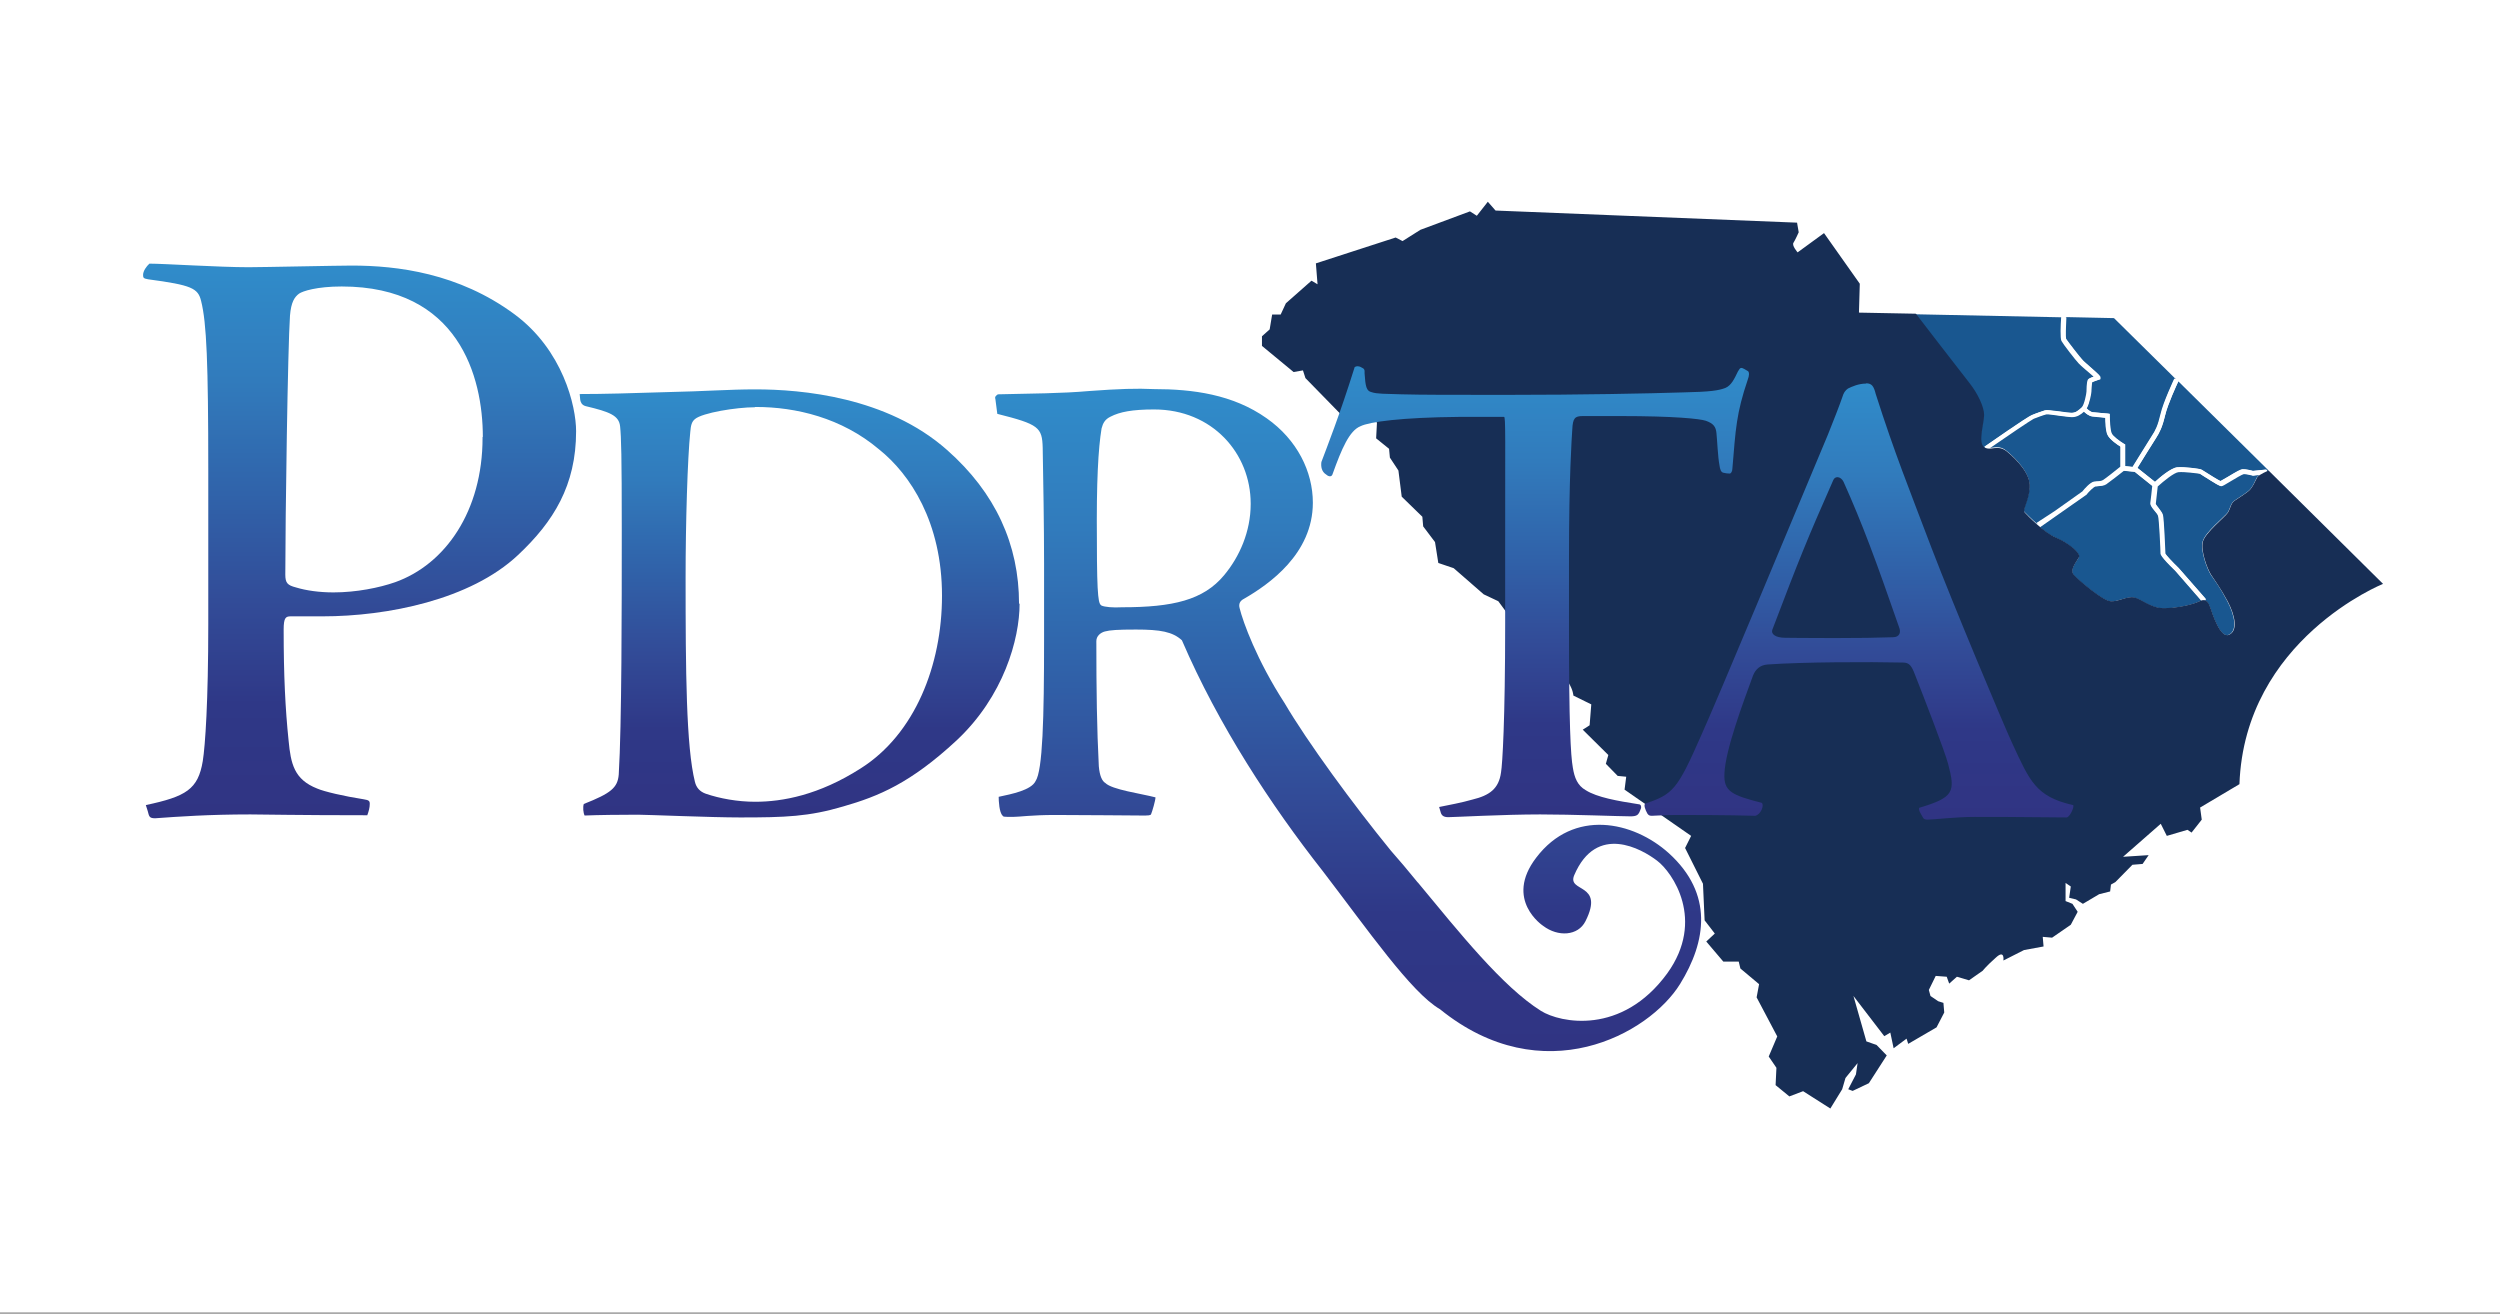 <svg width="1100" height="578" viewBox="0 0 1100 578" fill="none" xmlns="http://www.w3.org/2000/svg">
<rect x="0" y="0" width="1100" height="578" fill="#808080" stroke="none"/>
<rect width="1100" height="577.5" fill="white"/>
<path d="M907.034 139.487C907.034 139.487 907.034 139.608 907.034 139.487L908.003 139.608L907.034 139.487Z" fill="white"/>
<path d="M958.481 167.692L957.754 166.965L958.481 167.692Z" fill="white"/>
<path d="M893.84 182.702C895.777 181.855 898.44 181.008 899.529 180.644C900.256 180.402 902.071 180.644 905.945 181.129C908.124 181.371 910.303 181.734 911.271 181.734C913.208 181.734 914.539 180.523 915.992 179.192C917.082 178.102 918.05 173.139 918.05 172.292C918.05 172.292 918.05 167.934 918.655 167.087C918.776 166.845 919.018 166.482 921.197 165.755C920.229 164.908 918.776 163.576 917.566 162.608C916.234 161.518 915.145 160.429 914.66 159.945C913.329 158.613 907.64 151.229 907.034 150.019C906.429 148.808 906.671 142.998 906.913 139.608L842.636 138.277C842.636 138.277 862.367 163.818 866.119 168.66C869.872 173.502 872.656 179.313 872.656 182.823C872.656 186.334 869.872 195.049 872.656 196.986C872.898 197.107 873.14 197.228 873.503 197.349L873.019 196.623C875.077 195.17 891.903 183.429 893.84 182.702Z" fill="#195790"/>
<path d="M950.612 243.469C950.612 241.895 950.007 228.338 949.523 227.006C949.402 226.401 948.676 225.554 947.949 224.706C946.86 223.375 946.013 222.285 946.134 221.317C946.255 220.348 946.86 215.506 946.981 213.812L939.113 207.517L934.15 207.033C932.818 208.122 927.492 212.238 926.402 212.964C925.192 213.691 923.981 213.691 922.771 213.812C922.408 213.812 922.045 213.812 921.681 213.933C920.955 214.054 919.018 215.991 917.566 217.685L917.324 217.806L897.35 231.848C899.65 233.785 902.313 235.722 904.613 236.69C909.94 238.869 915.629 243.59 914.661 245.285C913.692 246.98 910.424 250.732 912.361 253.032C914.297 255.211 925.071 264.411 928.581 264.653C931.971 264.774 935.844 262.353 938.871 262.958C942.018 263.563 946.134 267.558 951.581 267.679C957.028 267.8 964.533 266.226 967.68 264.653C968.044 264.532 968.286 264.411 968.528 264.29L957.028 251.095C950.612 244.922 950.612 243.832 950.612 243.469Z" fill="#195790"/>
<path d="M908.971 139.608C908.729 143.603 908.608 148.324 908.85 149.05C909.455 150.018 915.024 157.402 916.234 158.492C916.718 158.976 917.808 159.945 919.018 161.034C923.86 165.271 923.981 165.513 923.981 166.118V166.844L923.255 167.086C922.166 167.45 920.834 167.934 920.35 168.176C920.229 168.902 919.987 171.444 919.987 172.292C919.987 172.776 919.26 177.497 917.929 179.676C918.776 180.402 919.866 181.249 920.471 181.37C922.045 181.491 927.25 181.976 927.25 181.976L928.097 182.097V182.944C928.097 184.639 928.218 189.239 928.944 190.691C929.55 192.023 932.576 194.202 934.392 195.291L934.876 195.533V205.096L938.265 205.459C939.718 203.159 945.649 193.596 946.86 191.66C948.312 189.481 949.402 187.423 950.612 182.218C951.823 176.892 956.544 166.965 956.665 166.602L957.512 166.965L930.155 139.971L907.761 139.487L908.971 139.608Z" fill="#195790"/>
<path d="M952.67 182.702C951.339 188.149 950.128 190.449 948.676 192.749C947.465 194.565 942.26 202.917 940.444 205.943L948.191 212.117C950.007 210.422 955.212 205.943 957.996 205.701C961.023 205.338 967.802 206.306 968.528 206.67C968.649 206.791 969.012 206.912 970.344 207.759C972.038 208.848 975.912 211.269 977.001 211.754C977.607 211.512 979.18 210.543 980.391 209.817C984.022 207.638 985.838 206.67 986.806 206.549C988.138 206.427 990.559 207.033 991.285 207.275L996.975 206.549L997.096 207.517C997.701 207.275 998.185 207.033 998.185 207.033L958.481 167.812C957.754 169.386 953.76 177.981 952.67 182.702Z" fill="#195790"/>
<path d="M991.043 209.091C990.196 208.849 988.017 208.364 986.927 208.364C986.322 208.485 983.175 210.301 981.359 211.391C978.333 213.206 977.486 213.691 977.001 213.691C976.396 213.691 975.186 213.085 969.375 209.333C968.528 208.728 967.801 208.364 967.68 208.243C967.196 208.122 961.023 207.154 958.118 207.517C956.181 207.759 951.702 211.391 949.039 213.812C948.918 215.264 948.312 220.469 948.191 221.438C948.191 221.68 949.039 222.769 949.523 223.375C950.37 224.464 951.097 225.432 951.339 226.28C951.944 228.096 952.428 242.622 952.428 243.348C952.67 243.953 955.697 247.221 958.36 249.764L970.344 263.442L969.617 264.047C971.191 264.168 971.917 265.984 972.522 267.558C973.249 269.616 976.759 280.994 980.633 279.3C984.506 277.605 983.417 270.947 980.028 264.532C976.638 258.116 974.58 255.574 972.765 252.911C971.07 250.248 968.165 242.379 969.133 238.385C970.101 234.269 978.817 227.369 980.149 225.554C981.359 223.617 981.359 221.68 983.054 220.348C984.749 219.138 987.412 217.564 989.348 215.991C991.285 214.417 992.375 211.149 993.101 209.938C993.343 209.575 993.948 209.091 994.554 208.728L990.922 209.212L991.043 209.091Z" fill="#195790"/>
<path d="M904.129 224.827L916.234 216.233C917.082 215.143 919.745 212.117 921.439 211.875C921.803 211.875 922.287 211.754 922.65 211.754C923.739 211.754 924.708 211.633 925.434 211.149C926.402 210.543 930.881 207.033 932.939 205.338V196.38C931.608 195.533 928.097 193.112 927.25 191.296C926.402 189.602 926.281 185.486 926.281 183.67C924.708 183.549 921.439 183.186 920.35 183.065C919.018 182.944 917.566 181.733 916.718 180.886C915.266 182.218 913.692 183.307 911.392 183.307C910.303 183.307 908.124 183.065 905.824 182.702C903.645 182.46 900.619 181.975 900.135 182.096C899.045 182.46 896.382 183.307 894.566 184.033C893.356 184.517 882.461 191.902 875.077 197.107C877.377 197.107 879.919 195.775 882.945 198.438C887.061 201.828 893.235 208.122 892.993 214.054C892.629 219.985 889.603 224.101 890.814 225.311C891.419 225.917 893.84 228.338 896.624 230.759L896.14 230.032L904.129 224.827Z" fill="#195790"/>
<path d="M991.285 207.154C990.559 206.912 988.138 206.428 986.806 206.428C985.838 206.428 984.022 207.517 980.391 209.696C979.059 210.422 977.486 211.391 977.001 211.633C975.912 211.149 972.038 208.728 970.344 207.638C969.012 206.791 968.649 206.549 968.528 206.549C967.802 206.186 961.023 205.338 957.996 205.58C955.212 205.823 950.007 210.301 948.191 211.996L940.444 205.823C942.381 202.796 947.586 194.444 948.676 192.628C950.128 190.328 951.46 188.028 952.67 182.581C953.76 177.86 957.754 169.265 958.481 167.692L957.754 166.965L956.907 166.602C956.665 166.965 952.065 176.892 950.855 182.218C949.644 187.423 948.433 189.481 947.102 191.66C945.891 193.596 939.839 203.159 938.507 205.459L935.118 205.096V195.533L934.634 195.291C932.818 194.202 929.792 192.023 929.187 190.691C928.46 189.118 928.339 184.639 928.339 182.944V182.097L927.492 181.976C927.492 181.976 922.287 181.491 920.713 181.37C920.108 181.249 918.897 180.523 918.171 179.676C919.503 177.376 920.229 172.776 920.229 172.292C920.229 171.444 920.35 168.902 920.592 168.176C921.076 167.934 922.408 167.45 923.497 167.086L924.223 166.844V166.118C924.223 165.513 924.102 165.271 919.26 161.034C918.05 159.945 916.839 158.976 916.476 158.492C915.266 157.281 909.697 150.018 909.092 149.05C908.85 148.324 908.971 143.603 909.213 139.608L908.245 139.487H907.276C907.034 142.876 906.792 148.687 907.397 149.897C908.124 151.108 913.813 158.492 915.024 159.823C915.508 160.308 916.597 161.276 917.929 162.487C919.018 163.455 920.592 164.787 921.56 165.634C919.381 166.36 919.139 166.723 919.018 166.965C918.413 167.813 918.413 172.171 918.413 172.171C918.413 172.897 917.445 177.981 916.355 179.07C914.903 180.523 913.692 181.613 911.634 181.613C910.666 181.613 908.366 181.37 906.308 181.007C902.313 180.523 900.498 180.281 899.892 180.523C898.682 180.886 896.019 181.855 894.203 182.581C892.266 183.428 875.44 195.049 873.503 196.381L873.988 197.107C874.472 197.228 874.835 197.349 875.319 197.349C882.824 192.144 893.598 184.881 894.808 184.276C896.624 183.549 899.287 182.581 900.377 182.339C900.982 182.218 903.887 182.581 906.066 182.944C908.366 183.186 910.545 183.549 911.634 183.549C913.934 183.549 915.508 182.46 916.96 181.128C917.808 181.976 919.26 183.065 920.592 183.307C921.802 183.428 924.95 183.67 926.523 183.912C926.523 185.728 926.766 189.844 927.492 191.539C928.339 193.475 931.85 195.896 933.181 196.623V205.58C931.123 207.275 926.523 210.786 925.676 211.391C924.95 211.875 923.981 211.875 922.892 211.996C922.529 211.996 922.045 211.996 921.681 212.117C919.866 212.238 917.324 215.385 916.476 216.475L904.371 225.07L896.261 230.759L896.745 231.485C896.987 231.727 897.229 231.848 897.471 232.09L917.687 217.928L917.929 217.806C919.26 216.112 921.318 214.175 922.045 214.054C922.408 214.054 922.771 214.054 923.134 213.933C924.345 213.812 925.676 213.812 926.766 213.086C927.855 212.359 933.181 208.244 934.513 207.154L939.476 207.638L947.344 213.933C947.102 215.507 946.618 220.47 946.497 221.438C946.376 222.406 947.223 223.496 948.312 224.827C948.918 225.675 949.644 226.522 949.886 227.127C950.249 228.459 950.976 242.017 950.976 243.59C950.976 243.953 950.976 245.043 957.391 251.216L968.891 264.411C969.254 264.29 969.738 264.29 969.98 264.29L970.707 263.684L958.723 250.006C956.06 247.464 953.033 244.195 952.791 243.59C952.791 242.985 952.186 228.338 951.702 226.522C951.46 225.675 950.612 224.585 949.886 223.617C949.402 223.012 948.555 221.922 948.555 221.68C948.676 220.712 949.281 215.385 949.402 214.054C952.065 211.633 956.544 208.001 958.481 207.759C961.265 207.517 967.438 208.365 968.044 208.486C968.165 208.607 968.891 208.97 969.738 209.575C975.549 213.207 976.759 213.933 977.364 213.933C977.97 213.933 978.696 213.449 981.722 211.633C983.538 210.543 986.564 208.728 987.291 208.607C988.259 208.607 990.559 209.091 991.406 209.333H991.527L995.159 208.849C995.885 208.365 996.854 207.88 997.58 207.638L997.459 206.67L991.285 207.154Z" fill="white"/>
<path d="M998.185 207.033C998.185 207.033 994.069 208.728 993.222 209.938C992.496 211.149 991.285 214.417 989.469 215.991C987.533 217.564 984.87 219.138 983.175 220.349C981.48 221.559 981.48 223.617 980.27 225.554C979.059 227.491 970.223 234.39 969.254 238.385C968.286 242.501 971.191 250.248 972.886 252.911C974.58 255.574 976.638 258.116 980.149 264.532C983.538 270.947 984.749 277.605 980.754 279.3C976.88 280.995 973.37 269.616 972.644 267.558C971.917 265.5 970.949 262.958 967.802 264.532C964.654 266.105 957.149 267.679 951.702 267.558C946.255 267.437 942.139 263.442 938.992 262.837C935.844 262.232 932.092 264.774 928.702 264.532C925.313 264.411 914.418 255.09 912.482 252.911C910.545 250.732 913.813 246.98 914.782 245.164C915.75 243.469 910.061 238.748 904.734 236.569C899.408 234.39 892.145 226.885 890.935 225.554C889.724 224.343 892.871 220.228 893.114 214.296C893.477 208.365 887.182 202.07 883.066 198.681C878.951 195.291 875.803 198.681 873.019 196.744C870.235 194.807 873.019 186.091 873.019 182.581C873.019 179.07 870.235 173.139 866.483 168.418C862.73 163.697 842.999 138.034 842.999 138.034L817.941 137.55L818.305 124.84L802.568 102.567L790.947 111.04C790.947 111.04 788.284 108.014 789.132 106.804C789.858 105.714 791.431 102.204 791.431 102.204L790.705 97.967L658.034 92.641L654.645 88.767L649.803 94.941L646.777 93.004L624.988 101.114L617.119 106.077L614.093 104.504L578.989 115.882L579.715 125.082L577.052 123.508L565.794 133.435L563.494 138.398H559.742L558.652 144.934L555.263 147.961V152.197L569.183 163.697L573.299 162.971L574.389 166.36L589.762 182.097L592.425 179.434L600.656 179.797L605.862 185.97L605.498 192.87L611.188 197.47L611.551 201.344L615.304 207.033L616.756 218.533L625.835 227.369L626.198 231.606L631.403 238.506L632.856 247.706L639.635 250.006L652.829 261.506L659.245 264.532L666.024 273.732L667.476 279.905L670.502 284.505L676.918 290.316C691.928 296.489 692.291 306.052 692.291 306.052L700.16 309.926L699.433 319.125L696.407 321.062L707.665 332.199L706.575 336.072L711.781 341.399L715.533 341.762L714.807 347.451L744.101 367.788L741.438 373.114L749.306 388.85L750.032 404.95L754.511 410.76L750.759 414.271L758.264 423.107H765.043L765.769 426.134L774 433.034L772.911 438.844L781.99 456.033L778.237 464.87L781.626 469.833L781.263 477.459L787.316 482.422L793.368 480.122L805.352 487.748L810.557 479.275L812.01 474.312L817.336 467.775L816.61 472.738L813.221 479.275L815.157 480.001L822.299 476.612L830.168 464.386L825.689 459.786L821.21 458.212L815.52 438.239L829.078 455.912L831.741 454.338L833.194 461.238L838.883 457.001L839.609 459.301L852.078 452.038L855.467 445.502L855.104 441.265L852.804 440.539L849.415 438.239L848.688 435.576L851.714 429.402L856.556 429.765L857.646 432.791L861.035 429.765L866.362 431.339L872.414 427.102C872.414 427.102 873.867 425.165 878.103 421.413C882.219 417.539 881.493 422.623 881.493 422.623L890.572 418.023L899.166 416.45L898.803 412.213L902.919 412.576L911.15 406.887L914.176 401.197L911.876 397.687L908.85 396.476V388.487L911.15 390.061L910.424 395.024L913.45 395.75L916.476 397.687L923.618 393.45L928.46 392.24L928.823 389.213L930.76 388.124L938.265 380.498L942.744 380.135L945.407 376.261L934.15 376.987L950.733 362.461L953.397 367.788L962.475 365.124L964.291 366.335L968.77 360.646L968.044 355.319L985.354 345.03C987.654 281.358 1048.54 256.906 1048.54 256.906L998.185 207.033Z" fill="#172E55"/>
<path d="M821.089 168.66C823.631 168.66 824.478 169.992 825.326 173.381C833.678 199.528 839.852 214.659 849.899 241.169C859.583 266.469 881.13 317.794 885.245 326.752C893.114 343.699 895.656 350.477 912.118 354.23C912.966 354.593 910.787 359.556 909.334 359.677C884.277 359.435 878.709 359.435 868.904 359.435C860.43 359.435 850.746 360.646 848.083 360.646C847.236 360.646 846.388 360.404 846.146 359.798C845.42 358.467 843.967 356.409 844.451 355.44C859.825 350.841 860.43 348.42 857.162 336.072C855.83 330.867 846.267 306.173 842.636 296.973C841.062 292.737 839.973 291.526 837.31 291.526C822.299 291.163 793.126 291.284 777.753 292.373C774.363 292.615 772.427 294.552 771.337 297.215C767.1 308.836 759.111 330.02 758.748 340.43C758.385 348.177 761.895 349.872 775.211 353.262C776.3 354.351 774.848 358.346 772.306 358.951C759.837 358.588 743.254 358.588 737.564 358.588C732.601 358.588 728.001 358.951 726.791 358.951C725.58 358.951 725.338 358.588 724.854 357.983C723.886 356.288 723.159 354.109 723.886 353.625C736.112 349.388 737.927 347.693 748.459 323.725C755.48 308.231 788.405 229.185 804.263 191.297C807.168 184.034 809.347 178.465 810.679 174.592C811.163 172.897 811.889 171.807 813.1 170.96C814.794 170.113 817.82 168.781 820.968 168.781H821.089V168.66ZM785.863 280.632C787.8 280.632 793.732 280.753 807.047 280.753C818.789 280.753 825.205 280.632 832.831 280.389C835.978 280.389 836.462 278.089 835.615 276.032C825.326 246.374 819.515 230.638 811.163 211.996C809.952 209.575 807.531 209.333 806.684 211.149C795.063 237.417 791.311 246.859 779.811 277.121C779.205 278.816 780.9 280.632 785.621 280.632H785.863Z" fill="url(#paint0_linear_62:160)"/>
<path d="M633.219 355.077C637.456 354.23 643.266 353.141 647.866 351.809C655.371 349.993 659.487 347.088 660.455 339.825C661.061 336.315 662.271 316.947 662.271 274.579V244.922C662.271 191.781 662.513 183.428 661.787 183.428H642.056C616.514 183.67 602.472 185.607 598.599 187.544C593.757 189.481 590.367 197.349 586.373 208.486C586.009 209.938 584.678 209.817 583.588 208.849C581.41 207.517 581.167 205.217 581.41 203.281C583.71 197.107 589.399 182.823 596.057 161.518C596.783 161.034 597.872 160.913 599.204 161.76C600.172 162.245 600.535 162.487 600.414 164.302C600.778 170.113 601.262 172.05 603.441 172.534C605.862 173.381 609.493 173.26 616.756 173.502C625.956 173.744 637.456 173.744 662.876 173.744C695.802 173.744 725.58 173.139 740.59 172.655C752.695 172.413 756.206 171.807 759.111 170.718C761.774 169.629 763.106 166.723 764.679 163.455C765.285 162.487 765.527 161.881 766.253 161.881C766.737 161.881 768.19 162.729 769.158 163.334C769.764 163.939 769.642 165.392 769.037 166.965C763.953 181.976 763.711 188.633 762.258 206.065C762.258 207.396 761.653 208.365 761.048 208.365C760.201 208.365 759.232 208.244 758.264 208.001C757.174 207.759 756.811 206.428 756.569 204.733C755.843 200.981 755.601 193.96 755.237 190.57C754.995 187.907 754.027 186.334 750.517 185.123C747.853 184.276 737.08 183.065 712.749 183.065H696.407C692.897 183.065 692.049 184.034 691.807 188.876C691.565 192.87 690.355 209.333 690.355 245.89V277C690.355 318.641 691.081 332.32 692.049 337.767C692.776 342.246 694.107 345.635 697.739 347.693C702.702 350.841 711.659 352.414 720.98 353.867C722.07 353.867 722.191 354.956 722.07 355.562L721.343 357.377C720.738 358.588 720.012 359.193 717.47 359.193C712.87 359.193 691.928 358.346 677.644 358.346C661.666 358.346 639.635 359.556 637.214 359.556C635.035 359.556 634.187 358.709 633.824 357.135L633.219 355.077Z" fill="url(#paint1_linear_62:160)"/>
<path d="M484.691 266.468C483.48 265.621 482.633 264.774 482.633 237.901C482.391 211.875 483.238 197.349 484.691 188.512C485.296 186.212 486.143 184.518 488.685 183.307C492.68 181.249 498.127 180.16 507.811 180.16C533.474 180.16 550.3 199.528 550.3 221.559V221.801C550.3 233.785 545.458 244.922 538.558 253.153C529.479 264.047 516.043 267.195 493.769 267.195C489.533 267.437 486.143 267.074 484.691 266.468ZM479.243 172.049C467.017 173.139 453.823 173.139 439.055 173.502C438.207 174.107 437.602 174.591 437.965 175.56L438.813 182.097C457.091 186.696 458.544 188.028 458.786 196.986C459.028 210.664 459.391 231.243 459.391 247.827V281.479C459.391 315.978 458.786 339.099 455.639 343.698C453.702 347.693 445.107 349.388 439.418 350.598C439.418 352.293 439.66 357.498 441.112 358.83C441.355 359.435 441.96 359.435 445.712 359.435C448.497 359.435 453.944 358.588 464.233 358.588C475.975 358.588 499.338 358.83 502.485 358.83C505.269 358.83 506.237 358.83 506.48 358.224C506.964 357.135 508.416 352.172 508.416 350.84C501.88 349.146 489.29 347.451 486.385 344.546C484.933 343.698 483.843 341.398 483.48 337.162C482.633 320.578 482.391 303.752 482.391 282.084C482.391 279.784 484.327 278.331 486.143 277.847C488.443 277.242 491.59 277 499.822 277C510.595 277 515.921 277.968 520.037 281.721C536.137 319.125 559.257 354.351 582.015 383.282C601.867 409.187 620.993 436.786 633.582 444.049C678.855 480.727 725.58 455.065 739.259 432.912C750.759 414.271 754.027 393.329 734.296 375.414C718.559 361.251 692.413 355.682 675.95 377.35C661.666 395.992 678.976 407.371 678.976 407.371C685.513 412.334 694.349 411.85 697.618 405.313C706.212 388.245 689.386 392.845 692.655 385.098C702.46 362.098 722.433 373.598 729.091 378.682C735.87 383.766 750.517 404.829 733.57 428.312C713.596 455.67 686.481 450.102 678.008 444.775C661.061 434.123 642.177 410.397 624.019 388.487C623.777 388.245 623.414 387.882 623.172 387.519C619.419 382.919 615.667 378.44 611.914 374.203C595.33 353.867 575.357 326.63 565.189 309.32C552.963 290.436 546.91 273.61 545.458 267.679C544.852 265.621 545.7 264.29 547.394 263.442C558.289 257.148 577.657 243.711 577.657 221.196C577.657 207.517 570.757 193.475 557.321 184.033C542.431 173.502 524.758 171.202 507.69 171.202C500.185 170.839 492.438 171.081 479.243 172.049Z" fill="url(#paint2_linear_62:160)"/>
<path d="M448.618 265.621C448.618 281.237 441.597 306.415 420.897 325.783C400.682 344.546 386.64 350.356 371.025 354.835C355.893 359.314 345.604 359.677 325.631 359.677C313.041 359.677 284.595 358.467 280.721 358.467C272.974 358.467 262.927 358.588 257.237 358.83C256.632 357.74 256.39 355.077 256.874 353.746C268.858 349.025 271.763 346.604 272.248 340.793C273.579 319.125 273.579 267.316 273.579 232.817C273.579 200.617 273.337 192.386 272.853 187.665C272.369 182.823 268.374 181.249 257.722 178.707C255.785 178.223 255.422 176.649 255.301 175.923L255.058 173.381C265.59 173.381 277.816 173.018 293.31 172.534C310.499 172.171 320.668 171.323 332.41 171.323C352.625 171.323 390.271 174.592 416.66 197.954C438.086 216.838 448.376 239.717 448.376 265.621H448.618ZM332.167 179.191C324.057 179.191 309.047 181.612 305.778 184.397C304.326 185.607 303.963 187.181 303.721 190.086C302.51 201.586 301.663 230.396 301.663 254C301.663 295.4 301.905 328.567 305.778 344.062C306.384 346.483 307.836 348.299 310.62 349.267C316.673 351.325 324.42 352.777 332.288 352.777C344.272 352.777 360.251 349.872 378.651 338.13C402.619 322.999 414.481 292.615 414.481 262.111C414.481 229.911 400.561 208.728 386.761 197.712C370.298 183.791 350.083 179.07 332.652 179.07H332.167V179.191Z" fill="url(#paint3_linear_62:160)"/>
<path d="M64.162 354.23C81.836 350.478 87.162 347.33 89.22 334.862C90.309 328.083 91.641 308.594 91.641 274.7V207.033C91.641 159.703 90.915 142.029 88.493 132.466C87.162 126.777 84.257 125.445 65.252 122.903C63.194 122.54 62.952 122.298 62.952 120.966C62.952 119.272 64.404 117.214 65.736 116.003C72.152 116.003 96.483 117.577 109.314 117.577C115.367 117.577 149.019 116.851 154.708 116.851C174.681 116.851 201.796 120.119 226.37 138.277C247.674 154.013 253.485 178.707 253.485 189.723C253.485 213.57 243.559 229.548 227.943 244.196C207.002 263.927 170.323 271.19 141.998 271.19C136.429 271.19 130.377 271.19 127.956 271.19C125.777 271.19 124.809 271.674 124.809 277C124.809 297.215 125.535 311.984 126.987 325.904C127.956 336.073 129.408 342.972 139.577 346.967C142.603 348.299 151.44 350.356 160.034 351.688C162.334 352.051 162.697 352.414 162.697 353.746C162.697 355.441 162.213 357.014 161.608 358.709C131.103 358.709 114.519 358.346 110.161 358.346C91.762 358.346 78.325 359.314 68.278 360.04C65.736 360.04 65.615 359.314 65.01 356.893L64.162 354.23ZM212.449 192.265C212.449 165.755 201.796 126.051 150.35 126.051C139.335 126.051 133.161 128.108 131.587 129.198C129.651 130.65 128.077 132.829 127.593 138.882C126.624 152.561 125.535 228.701 125.535 252.79C125.535 256.543 126.503 257.511 130.256 258.479C134.614 259.811 140.424 260.658 146.719 260.658C156.766 260.658 166.934 258.6 173.834 256.179C195.986 248.311 212.328 224.827 212.328 192.628V192.265H212.449Z" fill="url(#paint4_linear_62:160)"/>
<defs>
<linearGradient id="paint0_linear_62:160" x1="817.947" y1="168.613" x2="817.947" y2="360.528" gradientUnits="userSpaceOnUse">
<stop stop-color="#308CCA"/>
<stop offset="0.211" stop-color="#317BBC"/>
<stop offset="0.414" stop-color="#3063AA"/>
<stop offset="0.608" stop-color="#324C98"/>
<stop offset="0.794" stop-color="#2F3887"/>
<stop offset="1" stop-color="#303483"/>
</linearGradient>
<linearGradient id="paint1_linear_62:160" x1="675.334" y1="161.132" x2="675.334" y2="359.639" gradientUnits="userSpaceOnUse">
<stop stop-color="#308CCA"/>
<stop offset="0.211" stop-color="#317BBC"/>
<stop offset="0.414" stop-color="#3063AA"/>
<stop offset="0.608" stop-color="#324C98"/>
<stop offset="0.794" stop-color="#2F3887"/>
<stop offset="1" stop-color="#303483"/>
</linearGradient>
<linearGradient id="paint2_linear_62:160" x1="593.146" y1="170.851" x2="593.146" y2="462.298" gradientUnits="userSpaceOnUse">
<stop stop-color="#308CCA"/>
<stop offset="0.211" stop-color="#317BBC"/>
<stop offset="0.414" stop-color="#3063AA"/>
<stop offset="0.608" stop-color="#324C98"/>
<stop offset="0.794" stop-color="#2F3887"/>
<stop offset="1" stop-color="#303483"/>
</linearGradient>
<linearGradient id="paint3_linear_62:160" x1="352.021" y1="171.068" x2="352.021" y2="359.639" gradientUnits="userSpaceOnUse">
<stop stop-color="#308CCA"/>
<stop offset="0.211" stop-color="#317BBC"/>
<stop offset="0.414" stop-color="#3063AA"/>
<stop offset="0.608" stop-color="#324C98"/>
<stop offset="0.794" stop-color="#2F3887"/>
<stop offset="1" stop-color="#303483"/>
</linearGradient>
<linearGradient id="paint4_linear_62:160" x1="158.24" y1="116.032" x2="158.24" y2="359.891" gradientUnits="userSpaceOnUse">
<stop stop-color="#308CCA"/>
<stop offset="0.211" stop-color="#317BBC"/>
<stop offset="0.414" stop-color="#3063AA"/>
<stop offset="0.608" stop-color="#324C98"/>
<stop offset="0.794" stop-color="#2F3887"/>
<stop offset="1" stop-color="#303483"/>
</linearGradient>
</defs>
</svg>
